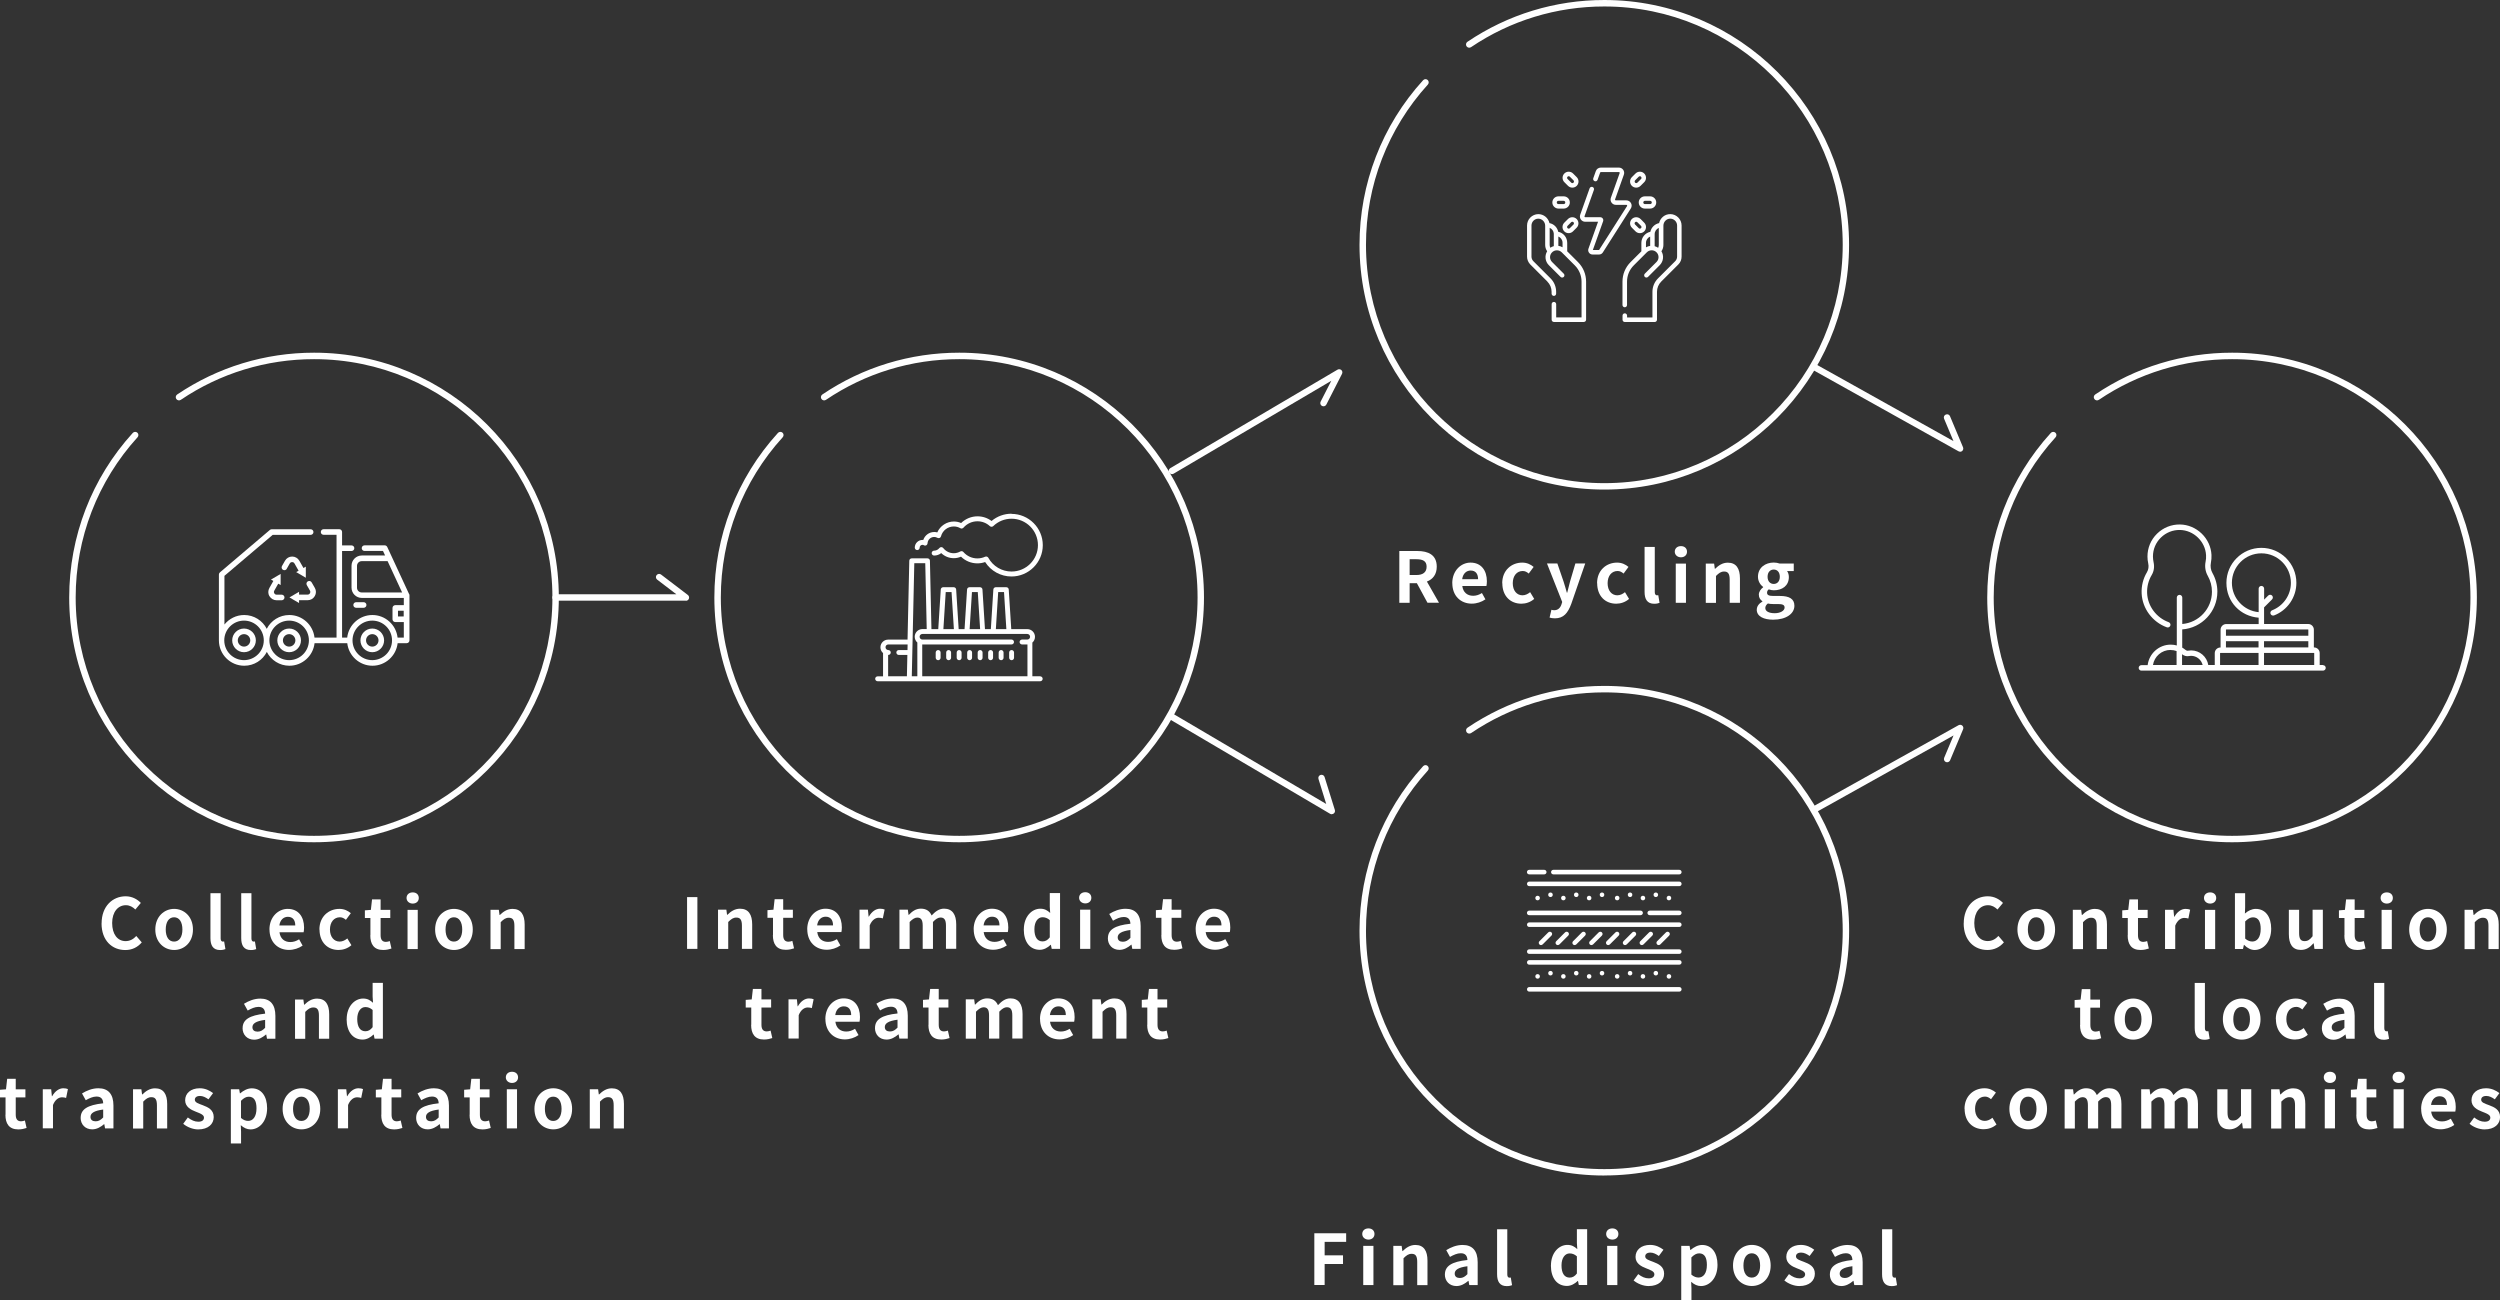 <?xml version="1.0" encoding="UTF-8"?><svg xmlns="http://www.w3.org/2000/svg" viewBox="0 0 428.85 223.02"><rect x="0" y="0" width="428.85" height="223.02" fill="#333333" stroke="none"/><defs><style>.h{fill:#fff;}</style></defs><g id="a"/><g id="b"><g id="c"><g id="d"><g><path class="h" d="M117.86,153.89h1.77v8.88h-1.77v-8.88Z"/><path class="h" d="M123.16,156.04h1.44l.12,.89h.05c.59-.58,1.27-1.05,2.18-1.05,1.45,0,2.08,1.01,2.08,2.7v4.19h-1.76v-3.97c0-1.03-.29-1.4-.95-1.4-.55,0-.9,.26-1.4,.76v4.62h-1.75v-6.72Z"/><path class="h" d="M132.6,160.41v-2.97h-.95v-1.31l1.03-.08,.2-1.8h1.47v1.8h1.66v1.39h-1.66v2.97c0,.77,.31,1.13,.91,1.13,.22,0,.48-.07,.66-.14l.29,1.28c-.36,.12-.83,.25-1.42,.25-1.6,0-2.21-1.01-2.21-2.52Z"/><path class="h" d="M138.47,159.42c0-2.18,1.52-3.54,3.13-3.54,1.85,0,2.81,1.35,2.81,3.21,0,.32-.04,.65-.08,.8h-4.14c.14,1.1,.86,1.68,1.86,1.68,.55,0,1.03-.17,1.51-.47l.6,1.08c-.66,.46-1.51,.74-2.35,.74-1.87,0-3.33-1.31-3.33-3.51Zm4.43-.68c0-.91-.41-1.49-1.27-1.49-.71,0-1.33,.5-1.46,1.49h2.73Z"/><path class="h" d="M147.44,156.04h1.44l.12,1.19h.05c.49-.88,1.21-1.35,1.91-1.35,.37,0,.59,.06,.79,.14l-.31,1.52c-.23-.07-.42-.11-.7-.11-.53,0-1.16,.35-1.55,1.32v4.01h-1.75v-6.72Z"/><path class="h" d="M154.29,156.04h1.44l.12,.9h.05c.56-.59,1.19-1.07,2.06-1.07,.96,0,1.52,.43,1.85,1.17,.61-.65,1.26-1.17,2.13-1.17,1.43,0,2.09,1.01,2.09,2.7v4.19h-1.76v-3.97c0-1.03-.3-1.4-.94-1.4-.38,0-.82,.25-1.29,.76v4.62h-1.76v-3.97c0-1.03-.3-1.4-.94-1.4-.38,0-.82,.25-1.3,.76v4.62h-1.75v-6.72Z"/><path class="h" d="M167.02,159.42c0-2.18,1.52-3.54,3.13-3.54,1.85,0,2.81,1.35,2.81,3.21,0,.32-.04,.65-.08,.8h-4.14c.14,1.1,.86,1.68,1.86,1.68,.55,0,1.03-.17,1.51-.47l.6,1.08c-.66,.46-1.51,.74-2.35,.74-1.87,0-3.33-1.31-3.33-3.51Zm4.43-.68c0-.91-.41-1.49-1.27-1.49-.71,0-1.33,.5-1.46,1.49h2.73Z"/><path class="h" d="M175.63,159.42c0-2.2,1.37-3.54,2.82-3.54,.76,0,1.22,.29,1.7,.73l-.07-1.05v-2.36h1.76v9.57h-1.43l-.14-.7h-.04c-.49,.48-1.16,.86-1.86,.86-1.67,0-2.75-1.32-2.75-3.51Zm4.45,1.37v-2.95c-.41-.37-.83-.5-1.25-.5-.75,0-1.39,.72-1.39,2.06s.5,2.09,1.39,2.09c.47,0,.86-.19,1.25-.7Z"/><path class="h" d="M185.11,154.01c0-.58,.44-.96,1.06-.96s1.04,.38,1.04,.96-.44,.96-1.04,.96-1.06-.41-1.06-.96Zm.17,2.04h1.75v6.72h-1.75v-6.72Z"/><path class="h" d="M190.05,160.94c0-1.44,1.16-2.2,3.86-2.48-.02-.66-.31-1.16-1.14-1.16-.62,0-1.22,.28-1.85,.64l-.64-1.16c.79-.49,1.75-.89,2.81-.89,1.7,0,2.58,1.02,2.58,2.96v3.92h-1.44l-.13-.72h-.04c-.59,.5-1.26,.89-2.03,.89-1.2,0-1.99-.85-1.99-1.99Zm3.86-.05v-1.36c-1.63,.22-2.18,.66-2.18,1.26,0,.53,.37,.76,.89,.76s.88-.24,1.29-.66Z"/><path class="h" d="M199.23,160.41v-2.97h-.95v-1.31l1.03-.08,.2-1.8h1.47v1.8h1.66v1.39h-1.66v2.97c0,.77,.31,1.13,.91,1.13,.22,0,.48-.07,.66-.14l.29,1.28c-.36,.12-.83,.25-1.42,.25-1.6,0-2.21-1.01-2.21-2.52Z"/><path class="h" d="M205.1,159.42c0-2.18,1.52-3.54,3.13-3.54,1.85,0,2.81,1.35,2.81,3.21,0,.32-.04,.65-.08,.8h-4.14c.14,1.1,.86,1.68,1.86,1.68,.55,0,1.03-.17,1.51-.47l.6,1.08c-.66,.46-1.51,.74-2.35,.74-1.87,0-3.33-1.31-3.33-3.51Zm4.43-.68c0-.91-.41-1.49-1.27-1.49-.71,0-1.33,.5-1.46,1.49h2.73Z"/><path class="h" d="M128.87,175.8v-2.97h-.95v-1.31l1.03-.08,.2-1.8h1.47v1.8h1.66v1.39h-1.66v2.97c0,.77,.31,1.13,.91,1.13,.22,0,.48-.07,.66-.14l.29,1.28c-.36,.12-.83,.25-1.42,.25-1.6,0-2.21-1.01-2.21-2.52Z"/><path class="h" d="M135.26,171.43h1.44l.12,1.19h.05c.49-.88,1.21-1.35,1.91-1.35,.37,0,.59,.06,.79,.14l-.31,1.52c-.23-.07-.42-.11-.7-.11-.53,0-1.16,.35-1.55,1.32v4.01h-1.75v-6.72Z"/><path class="h" d="M141.58,174.8c0-2.18,1.52-3.54,3.13-3.54,1.85,0,2.81,1.35,2.81,3.21,0,.32-.04,.65-.08,.8h-4.14c.14,1.1,.86,1.68,1.86,1.68,.55,0,1.03-.17,1.51-.47l.6,1.08c-.66,.46-1.51,.74-2.35,.74-1.87,0-3.33-1.31-3.33-3.51Zm4.43-.68c0-.91-.41-1.49-1.27-1.49-.71,0-1.33,.5-1.46,1.49h2.73Z"/><path class="h" d="M150.1,176.33c0-1.44,1.16-2.2,3.86-2.48-.02-.66-.31-1.16-1.14-1.16-.62,0-1.22,.28-1.85,.64l-.64-1.16c.79-.49,1.75-.89,2.81-.89,1.7,0,2.58,1.02,2.58,2.96v3.92h-1.44l-.13-.72h-.04c-.59,.5-1.26,.89-2.03,.89-1.2,0-1.99-.85-1.99-1.99Zm3.86-.05v-1.36c-1.63,.22-2.18,.66-2.18,1.26,0,.53,.37,.76,.89,.76s.88-.24,1.29-.66Z"/><path class="h" d="M159.28,175.8v-2.97h-.95v-1.31l1.03-.08,.2-1.8h1.47v1.8h1.66v1.39h-1.66v2.97c0,.77,.31,1.13,.91,1.13,.22,0,.48-.07,.66-.14l.29,1.28c-.36,.12-.83,.25-1.42,.25-1.6,0-2.21-1.01-2.21-2.52Z"/><path class="h" d="M165.67,171.43h1.44l.12,.9h.05c.56-.59,1.19-1.07,2.06-1.07,.96,0,1.52,.43,1.85,1.17,.61-.65,1.26-1.17,2.13-1.17,1.43,0,2.09,1.01,2.09,2.7v4.19h-1.76v-3.97c0-1.03-.3-1.4-.94-1.4-.38,0-.82,.25-1.29,.76v4.62h-1.76v-3.97c0-1.03-.3-1.4-.94-1.4-.38,0-.82,.25-1.3,.76v4.62h-1.75v-6.72Z"/><path class="h" d="M178.4,174.8c0-2.18,1.52-3.54,3.13-3.54,1.85,0,2.81,1.35,2.81,3.21,0,.32-.04,.65-.08,.8h-4.14c.14,1.1,.86,1.68,1.86,1.68,.55,0,1.03-.17,1.51-.47l.6,1.08c-.66,.46-1.51,.74-2.35,.74-1.87,0-3.33-1.31-3.33-3.51Zm4.43-.68c0-.91-.41-1.49-1.27-1.49-.71,0-1.33,.5-1.46,1.49h2.73Z"/><path class="h" d="M187.37,171.43h1.44l.12,.89h.05c.59-.58,1.27-1.05,2.18-1.05,1.45,0,2.08,1.01,2.08,2.7v4.19h-1.76v-3.97c0-1.03-.29-1.4-.95-1.4-.55,0-.9,.26-1.4,.76v4.62h-1.75v-6.72Z"/><path class="h" d="M196.81,175.8v-2.97h-.95v-1.31l1.03-.08,.2-1.8h1.47v1.8h1.66v1.39h-1.66v2.97c0,.77,.31,1.13,.91,1.13,.22,0,.48-.07,.66-.14l.29,1.28c-.36,.12-.83,.25-1.42,.25-1.6,0-2.21-1.01-2.21-2.52Z"/></g><g><path class="h" d="M17.43,158.39c0-2.93,1.88-4.64,4.13-4.64,1.13,0,2.03,.54,2.6,1.14l-.94,1.13c-.44-.43-.96-.74-1.63-.74-1.34,0-2.35,1.15-2.35,3.06s.91,3.1,2.31,3.1c.76,0,1.36-.36,1.83-.88l.94,1.1c-.73,.85-1.68,1.31-2.83,1.31-2.24,0-4.07-1.61-4.07-4.57Z"/><path class="h" d="M26.64,159.45c0-2.24,1.55-3.54,3.23-3.54s3.23,1.29,3.23,3.54-1.55,3.51-3.23,3.51-3.23-1.29-3.23-3.51Zm4.65,0c0-1.27-.52-2.1-1.43-2.1s-1.43,.83-1.43,2.1,.52,2.07,1.43,2.07,1.43-.82,1.43-2.07Z"/><path class="h" d="M36.1,160.91v-7.69h1.75v7.77c0,.39,.19,.53,.36,.53,.07,0,.12,0,.24-.02l.22,1.31c-.2,.08-.5,.16-.91,.16-1.22,0-1.66-.8-1.66-2.05Z"/><path class="h" d="M41.38,160.91v-7.69h1.75v7.77c0,.39,.19,.53,.36,.53,.07,0,.12,0,.24-.02l.22,1.31c-.2,.08-.5,.16-.91,.16-1.22,0-1.66-.8-1.66-2.05Z"/><path class="h" d="M46.22,159.45c0-2.18,1.52-3.54,3.13-3.54,1.85,0,2.81,1.36,2.81,3.21,0,.32-.04,.65-.08,.8h-4.14c.14,1.1,.86,1.68,1.86,1.68,.55,0,1.03-.17,1.51-.47l.6,1.08c-.66,.46-1.51,.74-2.35,.74-1.87,0-3.33-1.31-3.33-3.51Zm4.43-.69c0-.91-.41-1.49-1.27-1.49-.71,0-1.33,.5-1.46,1.49h2.73Z"/><path class="h" d="M54.79,159.45c0-2.24,1.61-3.54,3.43-3.54,.83,0,1.46,.32,1.96,.74l-.84,1.14c-.34-.29-.65-.44-1.03-.44-1.02,0-1.71,.83-1.71,2.1s.7,2.07,1.67,2.07c.48,0,.94-.23,1.31-.54l.7,1.16c-.64,.56-1.45,.82-2.2,.82-1.86,0-3.27-1.29-3.27-3.51Z"/><path class="h" d="M63.54,160.44v-2.97h-.95v-1.31l1.03-.08,.2-1.8h1.47v1.8h1.66v1.39h-1.66v2.97c0,.77,.31,1.13,.91,1.13,.22,0,.48-.07,.66-.14l.29,1.28c-.36,.12-.83,.25-1.42,.25-1.6,0-2.21-1.01-2.21-2.52Z"/><path class="h" d="M69.74,154.04c0-.58,.44-.96,1.06-.96s1.04,.38,1.04,.96-.44,.96-1.04,.96-1.06-.41-1.06-.96Zm.17,2.04h1.75v6.72h-1.75v-6.72Z"/><path class="h" d="M74.64,159.45c0-2.24,1.55-3.54,3.23-3.54s3.23,1.29,3.23,3.54-1.55,3.51-3.23,3.51-3.23-1.29-3.23-3.51Zm4.65,0c0-1.27-.52-2.1-1.43-2.1s-1.43,.83-1.43,2.1,.52,2.07,1.43,2.07,1.43-.82,1.43-2.07Z"/><path class="h" d="M84.13,156.07h1.44l.12,.89h.05c.59-.57,1.27-1.05,2.18-1.05,1.45,0,2.08,1.01,2.08,2.7v4.19h-1.76v-3.97c0-1.03-.29-1.4-.95-1.4-.55,0-.9,.26-1.4,.76v4.62h-1.75v-6.72Z"/><path class="h" d="M41.62,176.36c0-1.44,1.16-2.19,3.86-2.48-.02-.66-.31-1.16-1.14-1.16-.62,0-1.22,.28-1.85,.63l-.64-1.16c.79-.49,1.75-.89,2.81-.89,1.7,0,2.58,1.02,2.58,2.96v3.92h-1.44l-.13-.72h-.04c-.59,.5-1.26,.89-2.03,.89-1.2,0-1.99-.85-1.99-1.99Zm3.86-.05v-1.36c-1.63,.21-2.18,.66-2.18,1.26,0,.53,.37,.76,.89,.76s.88-.24,1.29-.66Z"/><path class="h" d="M50.6,171.46h1.44l.12,.89h.05c.59-.57,1.27-1.05,2.18-1.05,1.45,0,2.08,1.01,2.08,2.7v4.19h-1.76v-3.97c0-1.03-.29-1.4-.95-1.4-.55,0-.9,.26-1.4,.76v4.62h-1.75v-6.72Z"/><path class="h" d="M59.47,174.83c0-2.2,1.37-3.54,2.82-3.54,.76,0,1.22,.29,1.7,.73l-.07-1.06v-2.36h1.76v9.57h-1.43l-.14-.7h-.04c-.49,.48-1.16,.86-1.86,.86-1.67,0-2.75-1.32-2.75-3.51Zm4.45,1.37v-2.95c-.41-.37-.83-.5-1.25-.5-.75,0-1.39,.72-1.39,2.06s.5,2.09,1.39,2.09c.47,0,.86-.19,1.25-.7Z"/><path class="h" d="M.95,191.22v-2.97H0v-1.31l1.03-.08,.2-1.8h1.47v1.8h1.66v1.39h-1.66v2.97c0,.77,.31,1.13,.91,1.13,.22,0,.48-.07,.66-.14l.29,1.28c-.36,.12-.83,.25-1.42,.25-1.6,0-2.21-1.01-2.21-2.52Z"/><path class="h" d="M7.34,186.85h1.44l.12,1.19h.05c.49-.88,1.21-1.36,1.91-1.36,.37,0,.59,.06,.79,.14l-.31,1.52c-.23-.07-.42-.11-.7-.11-.53,0-1.16,.35-1.55,1.32v4.01h-1.75v-6.72Z"/><path class="h" d="M13.84,191.74c0-1.44,1.16-2.19,3.86-2.48-.02-.66-.31-1.16-1.14-1.16-.62,0-1.22,.28-1.85,.63l-.64-1.16c.79-.49,1.75-.89,2.81-.89,1.7,0,2.58,1.02,2.58,2.96v3.92h-1.44l-.13-.72h-.04c-.59,.5-1.26,.89-2.03,.89-1.2,0-1.99-.85-1.99-1.99Zm3.86-.05v-1.36c-1.63,.21-2.18,.66-2.18,1.26,0,.53,.37,.76,.89,.76s.88-.24,1.29-.66Z"/><path class="h" d="M22.81,186.85h1.44l.12,.89h.05c.59-.57,1.27-1.05,2.18-1.05,1.45,0,2.08,1.01,2.08,2.7v4.19h-1.76v-3.97c0-1.03-.29-1.4-.95-1.4-.55,0-.9,.26-1.4,.76v4.62h-1.75v-6.72Z"/><path class="h" d="M31.42,192.79l.8-1.1c.6,.47,1.18,.73,1.8,.73,.67,0,.97-.29,.97-.71,0-.5-.7-.73-1.4-1.01-.85-.32-1.83-.84-1.83-1.96,0-1.21,.98-2.06,2.5-2.06,.98,0,1.73,.41,2.29,.83l-.79,1.07c-.48-.34-.95-.58-1.45-.58-.6,0-.89,.27-.89,.65,0,.49,.66,.67,1.37,.94,.89,.34,1.87,.78,1.87,2.03,0,1.18-.92,2.12-2.67,2.12-.9,0-1.89-.4-2.55-.95Z"/><path class="h" d="M39.59,186.85h1.44l.12,.7h.05c.56-.48,1.26-.86,1.98-.86,1.66,0,2.64,1.36,2.64,3.42,0,2.3-1.38,3.63-2.85,3.63-.59,0-1.15-.26-1.67-.73l.05,1.1v2.04h-1.75v-9.29Zm4.41,3.27c0-1.28-.41-1.99-1.33-1.99-.46,0-.86,.23-1.33,.7v2.95c.43,.37,.86,.5,1.22,.5,.82,0,1.44-.7,1.44-2.16Z"/><path class="h" d="M48.48,190.22c0-2.24,1.55-3.54,3.23-3.54s3.23,1.29,3.23,3.54-1.55,3.51-3.23,3.51-3.23-1.29-3.23-3.51Zm4.65,0c0-1.27-.52-2.1-1.43-2.1s-1.43,.83-1.43,2.1,.52,2.07,1.43,2.07,1.43-.82,1.43-2.07Z"/><path class="h" d="M57.96,186.85h1.44l.12,1.19h.05c.49-.88,1.21-1.36,1.91-1.36,.37,0,.59,.06,.79,.14l-.31,1.52c-.23-.07-.42-.11-.7-.11-.53,0-1.16,.35-1.55,1.32v4.01h-1.75v-6.72Z"/><path class="h" d="M65.42,191.22v-2.97h-.95v-1.31l1.03-.08,.2-1.8h1.47v1.8h1.66v1.39h-1.66v2.97c0,.77,.31,1.13,.91,1.13,.22,0,.48-.07,.66-.14l.29,1.28c-.36,.12-.83,.25-1.42,.25-1.6,0-2.21-1.01-2.21-2.52Z"/><path class="h" d="M71.39,191.74c0-1.44,1.16-2.19,3.86-2.48-.02-.66-.31-1.16-1.14-1.16-.62,0-1.22,.28-1.85,.63l-.64-1.16c.79-.49,1.75-.89,2.81-.89,1.7,0,2.58,1.02,2.58,2.96v3.92h-1.44l-.13-.72h-.04c-.59,.5-1.26,.89-2.03,.89-1.2,0-1.99-.85-1.99-1.99Zm3.86-.05v-1.36c-1.63,.21-2.18,.66-2.18,1.26,0,.53,.37,.76,.89,.76s.88-.24,1.29-.66Z"/><path class="h" d="M80.57,191.22v-2.97h-.95v-1.31l1.03-.08,.2-1.8h1.47v1.8h1.66v1.39h-1.66v2.97c0,.77,.31,1.13,.91,1.13,.22,0,.48-.07,.66-.14l.29,1.28c-.36,.12-.83,.25-1.42,.25-1.6,0-2.21-1.01-2.21-2.52Z"/><path class="h" d="M86.77,184.81c0-.58,.44-.96,1.06-.96s1.04,.38,1.04,.96-.44,.96-1.04,.96-1.06-.41-1.06-.96Zm.17,2.04h1.75v6.72h-1.75v-6.72Z"/><path class="h" d="M91.68,190.22c0-2.24,1.55-3.54,3.23-3.54s3.23,1.29,3.23,3.54-1.55,3.51-3.23,3.51-3.23-1.29-3.23-3.51Zm4.65,0c0-1.27-.52-2.1-1.43-2.1s-1.43,.83-1.43,2.1,.52,2.07,1.43,2.07,1.43-.82,1.43-2.07Z"/><path class="h" d="M101.16,186.85h1.44l.12,.89h.05c.59-.57,1.27-1.05,2.18-1.05,1.45,0,2.08,1.01,2.08,2.7v4.19h-1.76v-3.97c0-1.03-.29-1.4-.95-1.4-.55,0-.9,.26-1.4,.76v4.62h-1.75v-6.72Z"/></g><g><path class="h" d="M336.86,158.39c0-2.93,1.88-4.64,4.13-4.64,1.13,0,2.03,.54,2.6,1.14l-.94,1.13c-.44-.43-.96-.74-1.63-.74-1.34,0-2.35,1.15-2.35,3.06s.91,3.09,2.31,3.09c.76,0,1.36-.36,1.83-.88l.94,1.1c-.73,.85-1.68,1.31-2.83,1.31-2.24,0-4.07-1.61-4.07-4.57Z"/><path class="h" d="M346.07,159.45c0-2.24,1.55-3.54,3.23-3.54s3.23,1.29,3.23,3.54-1.55,3.51-3.23,3.51-3.23-1.29-3.23-3.51Zm4.65,0c0-1.27-.52-2.1-1.43-2.1s-1.43,.83-1.43,2.1,.52,2.07,1.43,2.07,1.43-.81,1.43-2.07Z"/><path class="h" d="M355.56,156.07h1.44l.12,.89h.05c.59-.58,1.27-1.05,2.18-1.05,1.45,0,2.08,1.01,2.08,2.7v4.19h-1.76v-3.97c0-1.03-.29-1.4-.95-1.4-.55,0-.9,.26-1.4,.76v4.62h-1.75v-6.72Z"/><path class="h" d="M365,160.44v-2.97h-.95v-1.31l1.03-.08,.2-1.8h1.47v1.8h1.66v1.39h-1.66v2.97c0,.77,.31,1.13,.91,1.13,.22,0,.48-.07,.66-.14l.29,1.28c-.36,.12-.83,.25-1.42,.25-1.6,0-2.21-1.01-2.21-2.52Z"/><path class="h" d="M371.39,156.07h1.44l.12,1.19h.05c.49-.88,1.21-1.35,1.91-1.35,.37,0,.59,.06,.79,.14l-.31,1.52c-.23-.07-.42-.11-.7-.11-.53,0-1.16,.35-1.55,1.32v4.01h-1.75v-6.72Z"/><path class="h" d="M378.07,154.04c0-.58,.44-.96,1.06-.96s1.04,.38,1.04,.96-.44,.96-1.04,.96-1.06-.41-1.06-.96Zm.17,2.04h1.75v6.72h-1.75v-6.72Z"/><path class="h" d="M384.96,162.08h-.04l-.16,.71h-1.38v-9.57h1.75v2.41l-.04,1.08c.53-.48,1.2-.8,1.86-.8,1.66,0,2.65,1.35,2.65,3.4,0,2.32-1.38,3.65-2.85,3.65-.6,0-1.25-.31-1.8-.88Zm2.84-2.73c0-1.28-.41-1.99-1.33-1.99-.46,0-.86,.23-1.33,.7v2.95c.42,.37,.86,.5,1.22,.5,.82,0,1.44-.7,1.44-2.16Z"/><path class="h" d="M392.63,160.27v-4.2h1.76v3.97c0,1.04,.29,1.4,.94,1.4,.55,0,.91-.24,1.37-.84v-4.54h1.76v6.72h-1.44l-.13-.96h-.05c-.58,.68-1.22,1.13-2.15,1.13-1.44,0-2.06-1.01-2.06-2.69Z"/><path class="h" d="M402.17,160.44v-2.97h-.95v-1.31l1.03-.08,.2-1.8h1.47v1.8h1.66v1.39h-1.66v2.97c0,.77,.31,1.13,.91,1.13,.22,0,.48-.07,.66-.14l.29,1.28c-.36,.12-.83,.25-1.42,.25-1.6,0-2.21-1.01-2.21-2.52Z"/><path class="h" d="M408.37,154.04c0-.58,.44-.96,1.06-.96s1.04,.38,1.04,.96-.44,.96-1.04,.96-1.06-.41-1.06-.96Zm.17,2.04h1.75v6.72h-1.75v-6.72Z"/><path class="h" d="M413.27,159.45c0-2.24,1.55-3.54,3.23-3.54s3.23,1.29,3.23,3.54-1.55,3.51-3.23,3.51-3.23-1.29-3.23-3.51Zm4.65,0c0-1.27-.52-2.1-1.43-2.1s-1.43,.83-1.43,2.1,.52,2.07,1.43,2.07,1.43-.81,1.43-2.07Z"/><path class="h" d="M422.76,156.07h1.44l.12,.89h.05c.59-.58,1.27-1.05,2.18-1.05,1.45,0,2.08,1.01,2.08,2.7v4.19h-1.76v-3.97c0-1.03-.29-1.4-.95-1.4-.55,0-.9,.26-1.4,.76v4.62h-1.75v-6.72Z"/><path class="h" d="M356.83,175.83v-2.97h-.95v-1.31l1.03-.08,.2-1.8h1.47v1.8h1.66v1.39h-1.66v2.97c0,.77,.31,1.13,.91,1.13,.22,0,.48-.07,.66-.14l.29,1.28c-.36,.12-.83,.25-1.42,.25-1.6,0-2.21-1.01-2.21-2.52Z"/><path class="h" d="M362.7,174.83c0-2.24,1.55-3.54,3.23-3.54s3.23,1.29,3.23,3.54-1.55,3.51-3.23,3.51-3.23-1.29-3.23-3.51Zm4.65,0c0-1.27-.52-2.1-1.43-2.1s-1.43,.83-1.43,2.1,.52,2.07,1.43,2.07,1.43-.81,1.43-2.07Z"/><path class="h" d="M376.48,176.3v-7.69h1.75v7.77c0,.4,.19,.53,.36,.53,.07,0,.12,0,.24-.02l.22,1.31c-.2,.08-.5,.16-.91,.16-1.22,0-1.66-.8-1.66-2.05Z"/><path class="h" d="M381.31,174.83c0-2.24,1.55-3.54,3.23-3.54s3.23,1.29,3.23,3.54-1.55,3.51-3.23,3.51-3.23-1.29-3.23-3.51Zm4.65,0c0-1.27-.52-2.1-1.43-2.1s-1.43,.83-1.43,2.1,.52,2.07,1.43,2.07,1.43-.81,1.43-2.07Z"/><path class="h" d="M390.39,174.83c0-2.24,1.61-3.54,3.43-3.54,.83,0,1.46,.32,1.96,.74l-.84,1.14c-.34-.29-.65-.45-1.03-.45-1.02,0-1.71,.83-1.71,2.1s.7,2.07,1.67,2.07c.48,0,.94-.23,1.31-.54l.7,1.16c-.64,.56-1.45,.81-2.2,.81-1.86,0-3.27-1.29-3.27-3.51Z"/><path class="h" d="M398.3,176.36c0-1.44,1.16-2.2,3.86-2.48-.02-.66-.31-1.16-1.14-1.16-.62,0-1.22,.28-1.85,.64l-.64-1.16c.79-.49,1.75-.89,2.81-.89,1.7,0,2.58,1.02,2.58,2.96v3.92h-1.44l-.13-.72h-.04c-.59,.5-1.26,.89-2.03,.89-1.2,0-1.99-.85-1.99-1.99Zm3.86-.05v-1.36c-1.63,.22-2.18,.66-2.18,1.26,0,.53,.37,.76,.89,.76s.88-.24,1.29-.66Z"/><path class="h" d="M407.25,176.3v-7.69h1.75v7.77c0,.4,.19,.53,.36,.53,.07,0,.12,0,.24-.02l.22,1.31c-.2,.08-.5,.16-.91,.16-1.22,0-1.66-.8-1.66-2.05Z"/><path class="h" d="M336.99,190.22c0-2.24,1.61-3.54,3.43-3.54,.83,0,1.46,.32,1.96,.74l-.84,1.14c-.34-.29-.65-.45-1.03-.45-1.02,0-1.71,.83-1.71,2.1s.7,2.07,1.67,2.07c.48,0,.94-.23,1.31-.54l.7,1.16c-.64,.56-1.45,.81-2.2,.81-1.86,0-3.27-1.29-3.27-3.51Z"/><path class="h" d="M344.69,190.22c0-2.24,1.55-3.54,3.23-3.54s3.23,1.29,3.23,3.54-1.55,3.51-3.23,3.51-3.23-1.29-3.23-3.51Zm4.65,0c0-1.27-.52-2.1-1.43-2.1s-1.43,.83-1.43,2.1,.52,2.07,1.43,2.07,1.43-.81,1.43-2.07Z"/><path class="h" d="M354.17,186.85h1.44l.12,.9h.05c.56-.59,1.19-1.07,2.06-1.07,.96,0,1.52,.43,1.85,1.17,.61-.65,1.26-1.17,2.13-1.17,1.43,0,2.09,1.01,2.09,2.7v4.19h-1.76v-3.97c0-1.03-.3-1.4-.94-1.4-.38,0-.82,.25-1.29,.76v4.62h-1.76v-3.97c0-1.03-.3-1.4-.94-1.4-.38,0-.82,.25-1.3,.76v4.62h-1.75v-6.72Z"/><path class="h" d="M367.3,186.85h1.44l.12,.9h.05c.56-.59,1.19-1.07,2.06-1.07,.96,0,1.52,.43,1.85,1.17,.61-.65,1.26-1.17,2.13-1.17,1.43,0,2.09,1.01,2.09,2.7v4.19h-1.76v-3.97c0-1.03-.3-1.4-.94-1.4-.38,0-.82,.25-1.29,.76v4.62h-1.76v-3.97c0-1.03-.3-1.4-.94-1.4-.38,0-.82,.25-1.3,.76v4.62h-1.75v-6.72Z"/><path class="h" d="M380.35,191.05v-4.2h1.76v3.97c0,1.04,.29,1.4,.94,1.4,.55,0,.91-.24,1.37-.84v-4.54h1.76v6.72h-1.44l-.13-.96h-.05c-.58,.68-1.22,1.13-2.15,1.13-1.44,0-2.06-1.01-2.06-2.69Z"/><path class="h" d="M389.58,186.85h1.44l.12,.89h.05c.59-.58,1.27-1.05,2.18-1.05,1.45,0,2.08,1.01,2.08,2.7v4.19h-1.76v-3.97c0-1.03-.29-1.4-.95-1.4-.55,0-.9,.26-1.4,.76v4.62h-1.75v-6.72Z"/><path class="h" d="M398.62,184.81c0-.58,.44-.96,1.06-.96s1.04,.38,1.04,.96-.44,.96-1.04,.96-1.06-.41-1.06-.96Zm.17,2.04h1.75v6.72h-1.75v-6.72Z"/><path class="h" d="M404.22,191.22v-2.97h-.95v-1.31l1.03-.08,.2-1.8h1.47v1.8h1.66v1.39h-1.66v2.97c0,.77,.31,1.13,.91,1.13,.22,0,.48-.07,.66-.14l.29,1.28c-.36,.12-.83,.25-1.42,.25-1.6,0-2.21-1.01-2.21-2.52Z"/><path class="h" d="M410.42,184.81c0-.58,.44-.96,1.06-.96s1.04,.38,1.04,.96-.44,.96-1.04,.96-1.06-.41-1.06-.96Zm.17,2.04h1.75v6.72h-1.75v-6.72Z"/><path class="h" d="M415.32,190.22c0-2.18,1.52-3.54,3.13-3.54,1.85,0,2.81,1.35,2.81,3.21,0,.32-.04,.65-.08,.8h-4.14c.14,1.1,.86,1.68,1.86,1.68,.55,0,1.03-.17,1.51-.47l.6,1.08c-.66,.46-1.51,.74-2.35,.74-1.87,0-3.33-1.31-3.33-3.51Zm4.43-.68c0-.91-.41-1.49-1.27-1.49-.71,0-1.33,.5-1.46,1.49h2.73Z"/><path class="h" d="M423.62,192.79l.8-1.1c.6,.47,1.18,.73,1.8,.73,.67,0,.97-.29,.97-.71,0-.5-.7-.73-1.4-1.01-.85-.32-1.83-.84-1.83-1.96,0-1.21,.98-2.06,2.5-2.06,.98,0,1.73,.41,2.29,.83l-.79,1.07c-.48-.34-.95-.58-1.45-.58-.6,0-.89,.26-.89,.65,0,.49,.66,.67,1.37,.94,.89,.33,1.87,.78,1.87,2.03,0,1.18-.92,2.12-2.67,2.12-.9,0-1.89-.39-2.55-.95Z"/></g><g><path class="h" d="M225.45,211.56h5.47v1.47h-3.69v2.31h3.15v1.49h-3.15v3.6h-1.77v-8.88Z"/><path class="h" d="M233.68,211.68c0-.58,.44-.96,1.06-.96s1.04,.38,1.04,.96-.44,.96-1.04,.96-1.06-.41-1.06-.96Zm.17,2.04h1.75v6.72h-1.75v-6.72Z"/><path class="h" d="M239,213.72h1.44l.12,.89h.05c.59-.57,1.27-1.05,2.18-1.05,1.45,0,2.08,1.01,2.08,2.7v4.19h-1.76v-3.97c0-1.03-.29-1.4-.95-1.4-.55,0-.9,.26-1.4,.76v4.62h-1.75v-6.72Z"/><path class="h" d="M247.86,218.62c0-1.44,1.16-2.19,3.86-2.48-.02-.66-.31-1.16-1.14-1.16-.62,0-1.22,.28-1.85,.63l-.64-1.16c.79-.49,1.75-.89,2.81-.89,1.7,0,2.58,1.02,2.58,2.96v3.92h-1.44l-.13-.72h-.04c-.59,.5-1.26,.89-2.03,.89-1.2,0-1.99-.85-1.99-1.99Zm3.86-.05v-1.36c-1.63,.21-2.18,.66-2.18,1.26,0,.53,.37,.76,.89,.76s.88-.24,1.29-.66Z"/><path class="h" d="M256.81,218.56v-7.69h1.75v7.77c0,.39,.19,.53,.36,.53,.07,0,.12,0,.24-.02l.22,1.31c-.2,.08-.5,.16-.91,.16-1.22,0-1.66-.8-1.66-2.05Z"/><path class="h" d="M266.05,217.09c0-2.2,1.37-3.54,2.82-3.54,.76,0,1.22,.29,1.7,.73l-.07-1.06v-2.36h1.76v9.57h-1.43l-.14-.7h-.04c-.49,.48-1.16,.86-1.86,.86-1.67,0-2.75-1.32-2.75-3.51Zm4.45,1.37v-2.95c-.41-.37-.83-.5-1.25-.5-.75,0-1.39,.72-1.39,2.06s.5,2.09,1.39,2.09c.47,0,.86-.19,1.25-.7Z"/><path class="h" d="M275.52,211.68c0-.58,.44-.96,1.06-.96s1.04,.38,1.04,.96-.44,.96-1.04,.96-1.06-.41-1.06-.96Zm.17,2.04h1.75v6.72h-1.75v-6.72Z"/><path class="h" d="M280.22,219.66l.8-1.1c.6,.47,1.18,.73,1.8,.73,.67,0,.97-.29,.97-.71,0-.5-.7-.73-1.4-1.01-.85-.32-1.83-.84-1.83-1.96,0-1.21,.98-2.06,2.5-2.06,.98,0,1.73,.41,2.29,.83l-.79,1.07c-.48-.34-.95-.58-1.45-.58-.6,0-.89,.27-.89,.65,0,.49,.66,.67,1.37,.94,.89,.34,1.87,.78,1.87,2.03,0,1.18-.92,2.12-2.67,2.12-.9,0-1.89-.4-2.55-.95Z"/><path class="h" d="M288.39,213.72h1.44l.12,.7h.05c.56-.48,1.26-.86,1.98-.86,1.66,0,2.64,1.36,2.64,3.42,0,2.3-1.38,3.63-2.85,3.63-.59,0-1.15-.26-1.67-.73l.05,1.1v2.04h-1.75v-9.29Zm4.41,3.27c0-1.28-.41-1.99-1.33-1.99-.46,0-.86,.23-1.33,.7v2.95c.43,.37,.86,.5,1.22,.5,.82,0,1.44-.7,1.44-2.16Z"/><path class="h" d="M297.28,217.09c0-2.24,1.55-3.54,3.23-3.54s3.23,1.29,3.23,3.54-1.55,3.51-3.23,3.51-3.23-1.29-3.23-3.51Zm4.65,0c0-1.27-.52-2.1-1.43-2.1s-1.43,.83-1.43,2.1,.52,2.07,1.43,2.07,1.43-.82,1.43-2.07Z"/><path class="h" d="M306.08,219.66l.8-1.1c.6,.47,1.18,.73,1.8,.73,.67,0,.97-.29,.97-.71,0-.5-.7-.73-1.4-1.01-.85-.32-1.83-.84-1.83-1.96,0-1.21,.98-2.06,2.5-2.06,.98,0,1.73,.41,2.29,.83l-.79,1.07c-.48-.34-.95-.58-1.45-.58-.6,0-.89,.27-.89,.65,0,.49,.66,.67,1.37,.94,.89,.34,1.87,.78,1.87,2.03,0,1.18-.92,2.12-2.67,2.12-.9,0-1.89-.4-2.55-.95Z"/><path class="h" d="M313.9,218.62c0-1.44,1.16-2.19,3.86-2.48-.02-.66-.31-1.16-1.14-1.16-.62,0-1.22,.28-1.85,.63l-.64-1.16c.79-.49,1.75-.89,2.81-.89,1.7,0,2.58,1.02,2.58,2.96v3.92h-1.44l-.13-.72h-.04c-.59,.5-1.26,.89-2.03,.89-1.2,0-1.99-.85-1.99-1.99Zm3.86-.05v-1.36c-1.63,.21-2.18,.66-2.18,1.26,0,.53,.37,.76,.89,.76s.88-.24,1.29-.66Z"/><path class="h" d="M322.85,218.56v-7.69h1.75v7.77c0,.39,.19,.53,.36,.53,.07,0,.12,0,.24-.02l.22,1.31c-.2,.08-.5,.16-.91,.16-1.22,0-1.66-.8-1.66-2.05Z"/></g><g><path class="h" d="M244.87,103.4l-1.82-3.36h-1.24v3.36h-1.77v-8.88h3.09c1.86,0,3.33,.65,3.33,2.69,0,1.33-.67,2.16-1.69,2.55l2.07,3.63h-1.98Zm-3.06-4.76h1.15c1.14,0,1.76-.48,1.76-1.43s-.62-1.28-1.76-1.28h-1.15v2.71Z"/><path class="h" d="M249.12,100.05c0-2.18,1.52-3.54,3.13-3.54,1.85,0,2.81,1.36,2.81,3.21,0,.32-.04,.65-.08,.8h-4.14c.14,1.1,.86,1.68,1.86,1.68,.55,0,1.03-.17,1.51-.47l.6,1.08c-.66,.46-1.51,.74-2.35,.74-1.87,0-3.33-1.31-3.33-3.51Zm4.43-.69c0-.91-.41-1.49-1.27-1.49-.71,0-1.33,.5-1.46,1.49h2.73Z"/><path class="h" d="M257.69,100.05c0-2.24,1.61-3.54,3.43-3.54,.83,0,1.46,.32,1.96,.74l-.84,1.14c-.34-.29-.65-.44-1.03-.44-1.02,0-1.71,.83-1.71,2.1s.7,2.07,1.67,2.07c.48,0,.94-.23,1.31-.54l.7,1.16c-.64,.56-1.45,.82-2.2,.82-1.86,0-3.27-1.29-3.27-3.51Z"/><path class="h" d="M265.81,105.96l.32-1.36c.12,.04,.31,.08,.47,.08,.68,0,1.07-.43,1.26-1.02l.12-.4-2.61-6.6h1.78l1.07,3.12c.2,.6,.37,1.25,.56,1.89h.06c.16-.62,.32-1.27,.48-1.89l.92-3.12h1.69l-2.39,6.92c-.59,1.58-1.31,2.49-2.81,2.49-.4,0-.66-.05-.92-.13Z"/><path class="h" d="M273.96,100.05c0-2.24,1.61-3.54,3.43-3.54,.83,0,1.46,.32,1.96,.74l-.84,1.14c-.34-.29-.65-.44-1.03-.44-1.02,0-1.71,.83-1.71,2.1s.7,2.07,1.67,2.07c.48,0,.94-.23,1.31-.54l.7,1.16c-.64,.56-1.45,.82-2.2,.82-1.86,0-3.27-1.29-3.27-3.51Z"/><path class="h" d="M282.11,101.51v-7.69h1.75v7.77c0,.39,.19,.53,.36,.53,.07,0,.12,0,.24-.02l.22,1.31c-.2,.08-.5,.16-.91,.16-1.22,0-1.66-.8-1.66-2.05Z"/><path class="h" d="M287.29,94.64c0-.58,.44-.96,1.06-.96s1.04,.38,1.04,.96-.44,.96-1.04,.96-1.06-.41-1.06-.96Zm.17,2.04h1.75v6.72h-1.75v-6.72Z"/><path class="h" d="M292.6,96.68h1.44l.12,.89h.05c.59-.57,1.27-1.05,2.18-1.05,1.45,0,2.08,1.01,2.08,2.7v4.19h-1.76v-3.97c0-1.03-.29-1.4-.95-1.4-.55,0-.9,.26-1.4,.76v4.62h-1.75v-6.72Z"/><path class="h" d="M301.36,104.58c0-.56,.35-1.04,.96-1.39v-.06c-.35-.23-.61-.58-.61-1.13,0-.5,.35-.97,.74-1.26v-.05c-.46-.34-.89-.97-.89-1.75,0-1.58,1.28-2.44,2.71-2.44,.37,0,.73,.07,1.01,.17h2.42v1.29h-1.15c.18,.23,.31,.6,.31,1.02,0,1.51-1.15,2.28-2.59,2.28-.26,0-.58-.06-.86-.16-.19,.16-.29,.31-.29,.58,0,.36,.26,.55,1.06,.55h1.14c1.62,0,2.49,.5,2.49,1.68,0,1.36-1.4,2.39-3.65,2.39-1.58,0-2.81-.54-2.81-1.73Zm4.77-.36c0-.48-.4-.6-1.12-.6h-.82c-.41,0-.7-.04-.93-.1-.3,.24-.44,.5-.44,.78,0,.56,.62,.89,1.61,.89s1.7-.44,1.7-.97Zm-.82-5.28c0-.79-.44-1.24-1.04-1.24s-1.06,.44-1.06,1.24,.47,1.23,1.06,1.23,1.04-.44,1.04-1.23Z"/></g><g id="e"><path class="h" d="M117.65,103.04h-22.35c-.3,0-.55-.25-.55-.55s.25-.55,.55-.55h20.72l-3.29-2.51c-.24-.19-.29-.53-.1-.77,.19-.24,.53-.29,.77-.1l4.59,3.5c.19,.14,.26,.39,.19,.62s-.29,.38-.52,.38Z"/></g><g id="f"><path class="h" d="M228.45,139.68c-.1,0-.19-.03-.28-.08l-27.41-16.15c-.26-.15-.35-.49-.2-.76,.15-.26,.49-.35,.76-.2l26.18,15.42-1.33-4.29c-.09-.29,.07-.6,.36-.69,.29-.09,.6,.07,.69,.36l1.76,5.65c.07,.22,0,.46-.18,.6-.1,.08-.22,.12-.34,.12Z"/></g><g id="g"><path class="h" d="M201.04,81.33c-.19,0-.37-.1-.48-.27-.16-.26-.07-.6,.2-.76l28.68-16.89c.21-.12,.48-.09,.66,.07,.18,.17,.22,.43,.11,.65l-2.69,5.27c-.14,.27-.47,.38-.74,.24-.27-.14-.38-.47-.24-.74l1.83-3.58-27.04,15.93c-.09,.05-.18,.08-.28,.08Z"/></g><g><path class="h" d="M275.2,201.65c-23.15,0-41.99-18.84-41.99-41.99,0-10.47,3.87-20.49,10.91-28.23,.21-.23,.56-.24,.78-.04,.23,.21,.24,.55,.04,.78-6.85,7.54-10.62,17.3-10.62,27.49,0,22.54,18.34,40.89,40.89,40.89s40.89-18.34,40.89-40.89-18.34-40.89-40.89-40.89c-8.19,0-16.1,2.41-22.86,6.98-.25,.17-.6,.1-.77-.15-.17-.25-.1-.6,.15-.77,6.95-4.69,15.06-7.17,23.48-7.17,23.15,0,41.99,18.84,41.99,41.99s-18.84,41.99-41.99,41.99Z"/><g><circle class="h" cx="263.76" cy="154.05" r=".39"/><circle class="h" cx="268.18" cy="154.05" r=".39"/><circle class="h" cx="265.97" cy="153.49" r=".39"/><circle class="h" cx="270.39" cy="153.49" r=".39"/><circle class="h" cx="272.6" cy="154.05" r=".39"/><circle class="h" cx="274.81" cy="153.49" r=".39"/><circle class="h" cx="277.41" cy="154.05" r=".39"/><circle class="h" cx="279.62" cy="153.49" r=".39"/><circle class="h" cx="281.83" cy="154.05" r=".39"/><circle class="h" cx="286.29" cy="154.05" r=".39"/><circle class="h" cx="284.04" cy="153.49" r=".39"/><circle class="h" cx="263.76" cy="167.49" r=".39"/><circle class="h" cx="268.18" cy="167.49" r=".39"/><circle class="h" cx="265.97" cy="166.94" r=".39"/><circle class="h" cx="270.39" cy="166.94" r=".39"/><circle class="h" cx="272.6" cy="167.49" r=".39"/><circle class="h" cx="274.81" cy="166.94" r=".39"/><circle class="h" cx="277.41" cy="167.49" r=".39"/><circle class="h" cx="279.62" cy="166.94" r=".39"/><circle class="h" cx="281.83" cy="167.49" r=".39"/><circle class="h" cx="286.29" cy="167.49" r=".39"/><circle class="h" cx="284.04" cy="166.94" r=".39"/><path class="h" d="M288.07,164.7h-25.74c-.21,0-.39,.17-.39,.39s.17,.39,.39,.39h25.74c.21,0,.39-.17,.39-.39s-.17-.39-.39-.39Z"/><path class="h" d="M288.07,169.32h-25.74c-.21,0-.39,.17-.39,.39s.17,.39,.39,.39h25.74c.21,0,.39-.17,.39-.39s-.17-.39-.39-.39Z"/><path class="h" d="M288.07,151.23h-25.74c-.21,0-.39,.17-.39,.39s.17,.39,.39,.39h25.74c.21,0,.39-.17,.39-.39s-.17-.39-.39-.39Z"/><path class="h" d="M266.46,149.99h21.61c.21,0,.39-.17,.39-.39s-.17-.39-.39-.39h-21.61c-.21,0-.39,.17-.39,.39s.17,.39,.39,.39h0Z"/><path class="h" d="M262.32,149.99h2.58c.21,0,.39-.17,.39-.39s-.17-.39-.39-.39h-2.58c-.21,0-.39,.17-.39,.39s.17,.39,.39,.39Z"/><path class="h" d="M288.07,156.21h-5.08c-.21,0-.39,.17-.39,.39s.17,.39,.39,.39h5.08c.21,0,.39-.17,.39-.39s-.17-.39-.39-.39Z"/><path class="h" d="M262.32,156.99h19.11c.21,0,.39-.17,.39-.39s-.17-.39-.39-.39h-19.11c-.21,0-.39,.17-.39,.39s.17,.39,.39,.39Z"/><path class="h" d="M288.07,158.23h-25.74c-.21,0-.39,.17-.39,.39s.17,.39,.39,.39h25.74c.21,0,.39-.17,.39-.39s-.17-.39-.39-.39Z"/><path class="h" d="M288.07,162.85h-25.74c-.21,0-.39,.17-.39,.39s.17,.39,.39,.39h25.74c.21,0,.39-.17,.39-.39s-.17-.39-.39-.39Z"/><path class="h" d="M264.62,162.01l1.52-1.52c.15-.15,.15-.4,0-.55-.15-.15-.4-.15-.55,0l-1.52,1.52c-.15,.15-.15,.4,0,.55,.08,.08,.18,.11,.27,.11s.2-.04,.27-.11Z"/><path class="h" d="M267.5,162.01l1.52-1.52c.15-.15,.15-.4,0-.55-.15-.15-.4-.15-.55,0l-1.52,1.52c-.15,.15-.15,.4,0,.55,.08,.08,.18,.11,.27,.11s.2-.04,.27-.11Z"/><path class="h" d="M270.39,162.01l1.52-1.52c.15-.15,.15-.4,0-.55-.15-.15-.4-.15-.55,0l-1.52,1.52c-.15,.15-.15,.4,0,.55,.08,.08,.18,.11,.27,.11s.2-.04,.27-.11Z"/><path class="h" d="M273.27,162.01l1.52-1.52c.15-.15,.15-.4,0-.55-.15-.15-.4-.15-.55,0l-1.52,1.52c-.15,.15-.15,.4,0,.55,.08,.08,.18,.11,.27,.11s.2-.04,.27-.11Z"/><path class="h" d="M276.15,162.01l1.52-1.52c.15-.15,.15-.4,0-.55-.15-.15-.4-.15-.55,0l-1.52,1.52c-.15,.15-.15,.4,0,.55,.08,.08,.18,.11,.27,.11s.2-.04,.27-.11Z"/><path class="h" d="M279.04,162.01l1.52-1.52c.15-.15,.15-.4,0-.55-.15-.15-.4-.15-.55,0l-1.52,1.52c-.15,.15-.15,.4,0,.55,.08,.08,.18,.11,.27,.11s.2-.04,.27-.11Z"/><path class="h" d="M281.92,162.01l1.52-1.52c.15-.15,.15-.4,0-.55-.15-.15-.4-.15-.55,0l-1.52,1.52c-.15,.15-.15,.4,0,.55,.08,.08,.18,.11,.27,.11s.2-.04,.27-.11Z"/><path class="h" d="M284.81,162.01l1.52-1.52c.15-.15,.15-.4,0-.55-.15-.15-.4-.15-.55,0l-1.52,1.52c-.15,.15-.15,.4,0,.55,.08,.08,.18,.11,.27,.11s.2-.04,.27-.11Z"/></g></g><g><path class="h" d="M164.53,144.48c-23.15,0-41.99-18.84-41.99-41.99,0-10.47,3.87-20.49,10.91-28.23,.21-.22,.55-.24,.78-.04,.23,.21,.24,.55,.04,.78-6.85,7.53-10.62,17.3-10.62,27.49,0,22.54,18.34,40.89,40.89,40.89s40.89-18.34,40.89-40.89-18.34-40.88-40.89-40.88c-8.19,0-16.1,2.41-22.86,6.98-.25,.17-.6,.1-.77-.15-.17-.25-.1-.6,.15-.77,6.94-4.69,15.06-7.17,23.48-7.17,23.15,0,41.99,18.84,41.99,41.99s-18.84,41.99-41.99,41.99Z"/><g><path class="h" d="M178.47,116.01h-1.38v-5.78c.28-.24,.45-.6,.45-.99,0-.73-.59-1.32-1.32-1.32h-2.75l-.43-6.8c-.01-.22-.2-.39-.42-.39h-1.8c-.22,0-.41,.17-.42,.39l-.43,6.8h-1.01l-.43-6.8c-.01-.22-.2-.39-.42-.39h-1.8c-.22,0-.41,.17-.42,.39l-.43,6.8h-1.01l-.43-6.8c-.01-.22-.2-.39-.42-.39h-1.8c-.22,0-.41,.17-.42,.39l-.43,6.8h-1.17l-.26-11.73c0-.23-.19-.41-.42-.41h-2.7c-.23,0-.42,.18-.42,.41l-.3,13.53h-3.33c-.73,0-1.32,.59-1.32,1.32,0,.39,.17,.75,.45,.99v3.99h-.93c-.23,0-.42,.19-.42,.42s.19,.42,.42,.42h27.89c.23,0,.42-.19,.42-.42s-.19-.42-.42-.42Zm-22.8-4.5h-1.49c-.23,0-.42,.19-.42,.42s.19,.42,.42,.42h1.47l-.08,3.66h-3.22v-3.66h.03c.23,0,.42-.19,.42-.42s-.19-.42-.42-.42c-.26,0-.48-.21-.48-.48s.21-.48,.48-.48h3.31l-.02,.96Zm15.55-9.95h1.01l.4,6.36h-1.8l.4-6.36Zm-4.5,0h1.01l.4,6.36h-1.8l.4-6.36Zm-4.5,0h1.01l.4,6.36h-1.8l.4-6.36Zm-4.86,14.45h-.95l.43-19.4h1.88l.25,11.3h-.74c-.73,0-1.32,.59-1.32,1.32,0,.39,.17,.75,.45,.99v5.78Zm18.86-6.3h-.9c-.23,0-.42,.19-.42,.42s.19,.42,.42,.42h.93v5.46h-18.05v-5.46h15.32c.23,0,.42-.19,.42-.42s-.19-.42-.42-.42h-15.29c-.26,0-.48-.21-.48-.48s.21-.48,.48-.48h17.99c.26,0,.48,.21,.48,.48s-.21,.48-.48,.48Z"/><path class="h" d="M173.53,88.12c-1.27,0-2.48,.44-3.44,1.25-.69-.52-1.53-.8-2.4-.8-1.06,0-2.07,.42-2.82,1.15-.39-.17-.81-.26-1.23-.26-1.25,0-2.37,.75-2.86,1.87-.17-.05-.34-.07-.52-.07-.87,0-1.62,.57-1.88,1.36-.05,0-.09,0-.14,0-.73,0-1.32,.59-1.32,1.32,0,.23,.19,.42,.42,.42s.42-.19,.42-.42c0-.26,.21-.48,.48-.48,.08,0,.17,.02,.24,.07,.13,.08,.28,.08,.41,.01,.13-.07,.21-.2,.22-.35,.04-.61,.54-1.08,1.14-1.08,.19,0,.38,.05,.56,.15,.11,.06,.25,.07,.37,.02s.21-.15,.24-.28c.26-1,1.17-1.69,2.2-1.69,.39,0,.78,.1,1.12,.3,.17,.1,.39,.06,.53-.09,.61-.7,1.48-1.1,2.4-1.1,.79,0,1.55,.29,2.13,.83,.16,.15,.42,.15,.58,0,.85-.82,1.96-1.27,3.14-1.27,2.5,0,4.53,2.03,4.53,4.53s-2.03,4.53-4.53,4.53c-1.66,0-3.18-.9-3.98-2.36-.11-.19-.34-.27-.55-.18-.42,.19-.87,.29-1.33,.29-.92,0-1.8-.4-2.4-1.1-.13-.15-.35-.19-.53-.09-.34,.19-.73,.3-1.12,.3-.71,0-1.37-.33-1.81-.89-.08-.1-.2-.16-.33-.16h0c-.13,0-.25,.06-.33,.16-.22,.28-.55,.45-.9,.45-.23,0-.42,.19-.42,.42s.19,.42,.42,.42c.45,0,.87-.15,1.22-.42,.58,.56,1.34,.87,2.16,.87,.42,0,.84-.09,1.23-.26,.75,.74,1.76,1.15,2.82,1.15,.45,0,.9-.08,1.32-.23,.98,1.54,2.68,2.48,4.52,2.48,2.96,0,5.37-2.41,5.37-5.37s-2.41-5.37-5.37-5.37Z"/><path class="h" d="M160.93,111.51c-.23,0-.42,.19-.42,.42v.9c0,.23,.19,.42,.42,.42s.42-.19,.42-.42v-.9c0-.23-.19-.42-.42-.42Z"/><path class="h" d="M162.73,111.51c-.23,0-.42,.19-.42,.42v.9c0,.23,.19,.42,.42,.42s.42-.19,.42-.42v-.9c0-.23-.19-.42-.42-.42Z"/><path class="h" d="M164.53,111.51c-.23,0-.42,.19-.42,.42v.9c0,.23,.19,.42,.42,.42s.42-.19,.42-.42v-.9c0-.23-.19-.42-.42-.42Z"/><path class="h" d="M166.33,111.51c-.23,0-.42,.19-.42,.42v.9c0,.23,.19,.42,.42,.42s.42-.19,.42-.42v-.9c0-.23-.19-.42-.42-.42Z"/><path class="h" d="M168.13,111.51c-.23,0-.42,.19-.42,.42v.9c0,.23,.19,.42,.42,.42s.42-.19,.42-.42v-.9c0-.23-.19-.42-.42-.42Z"/><path class="h" d="M169.93,111.51c-.23,0-.42,.19-.42,.42v.9c0,.23,.19,.42,.42,.42s.42-.19,.42-.42v-.9c0-.23-.19-.42-.42-.42Z"/><path class="h" d="M171.73,111.51c-.23,0-.42,.19-.42,.42v.9c0,.23,.19,.42,.42,.42s.42-.19,.42-.42v-.9c0-.23-.19-.42-.42-.42Z"/><path class="h" d="M173.53,111.51c-.23,0-.42,.19-.42,.42v.9c0,.23,.19,.42,.42,.42s.42-.19,.42-.42v-.9c0-.23-.19-.42-.42-.42Z"/></g></g><g><path class="h" d="M275.2,83.98c-23.15,0-41.99-18.84-41.99-41.99,0-10.47,3.87-20.49,10.91-28.23,.21-.23,.56-.24,.78-.04,.23,.21,.24,.55,.04,.78-6.85,7.54-10.62,17.3-10.62,27.49,0,22.54,18.34,40.89,40.89,40.89s40.89-18.34,40.89-40.89S297.74,1.11,275.2,1.11c-8.19,0-16.1,2.41-22.86,6.98-.25,.17-.6,.1-.77-.15-.17-.25-.1-.6,.15-.77,6.95-4.69,15.06-7.17,23.48-7.17,23.15,0,41.99,18.84,41.99,41.99s-18.84,41.99-41.99,41.99Z"/><g><path class="h" d="M286.54,36.73c-.94-.02-1.73,.64-1.94,1.54-.75,.16-1.34,.75-1.5,1.49-.88,.19-1.54,.97-1.54,1.9v1.45l-1.85,1.85c-.9,.9-1.39,2.09-1.39,3.36v4c0,.21,.17,.39,.39,.39s.39-.17,.39-.39v-4c0-1.06,.41-2.06,1.17-2.81l2.23-2.23c.46-.46,1.2-.46,1.66,0,.46,.46,.46,1.2,0,1.66l-2.01,2.01c-.15,.15-.15,.4,0,.55,.15,.15,.4,.15,.55,0l2.01-2.01c.64-.64,.75-1.64,.29-2.39,.22-.31,.34-.69,.34-1.08v-3.31c0-.66,.54-1.22,1.2-1.2,.63,.01,1.15,.54,1.15,1.17v5.34c0,.3-.12,.58-.33,.79l-2.94,2.94c-.62,.62-.96,1.44-.96,2.31v4.4h-4.35v-.32c0-.21-.17-.39-.39-.39s-.39,.17-.39,.39v.71c0,.21,.17,.39,.39,.39h5.13c.21,0,.39-.17,.39-.39v-4.79c0-.66,.26-1.29,.73-1.76l2.94-2.94c.36-.36,.55-.83,.55-1.34v-5.34c0-1.05-.86-1.93-1.91-1.95h0Zm-1.99,2.36v2.93c0,.17-.04,.34-.11,.49-.19-.13-.39-.22-.6-.28v-2.06c0-.48,.29-.9,.71-1.08h0Zm-2.2,3.33v-.76c0-.49,.29-.9,.72-1.08v1.6c-.25,.03-.49,.12-.72,.25h0Z"/><path class="h" d="M265.43,48.3c.47,.47,.73,1.09,.73,1.76v.31c0,.21,.17,.39,.39,.39s.39-.17,.39-.39v-.31c0-.87-.34-1.69-.96-2.31l-2.94-2.94c-.21-.21-.33-.49-.33-.79v-5.34c0-.63,.52-1.16,1.15-1.17,.67-.01,1.2,.56,1.2,1.2v3.31c0,.39,.12,.76,.34,1.08-.46,.75-.36,1.75,.29,2.39l2.01,2.01c.15,.15,.4,.15,.55,0,.15-.15,.15-.4,0-.55l-2.01-2.01c-.43-.43-.47-1.13-.05-1.6,.23-.26,.54-.4,.88-.4,.31,0,.61,.12,.83,.34l2.23,2.23c.75,.75,1.17,1.75,1.17,2.81v6.13h-4.35v-2.27c0-.21-.17-.39-.39-.39s-.39,.17-.39,.39v2.66c0,.21,.17,.39,.39,.39h5.13c.21,0,.39-.17,.39-.39v-6.52c0-1.27-.49-2.46-1.39-3.36l-1.85-1.85v-1.45c0-.94-.65-1.72-1.54-1.9-.16-.75-.74-1.34-1.5-1.49-.21-.88-.99-1.55-1.94-1.54-1.05,.02-1.91,.89-1.91,1.95v5.34c0,.5,.2,.98,.55,1.34l2.94,2.94Zm2.61-6.64v.76c-.22-.13-.46-.21-.72-.25v-1.6c.42,.18,.72,.59,.72,1.08Zm-1.5-1.56c0,.46,0-.73,0,2.12-.21,.06-.42,.15-.6,.28-.07-.15-.11-.32-.11-.49v-2.93c.4,.17,.69,.56,.71,1.02h0Z"/><path class="h" d="M279.78,34.84c-.16-.29-.46-.47-.79-.47h-1.82c-.09,0-.15-.09-.12-.17l1.51-4.24c.21-.59-.23-1.21-.85-1.21h-3.11c-.38,0-.73,.24-.85,.6l-.44,1.23c-.07,.2,.03,.42,.24,.5s.42-.03,.5-.24l.44-1.23c.02-.05,.07-.09,.12-.09h3.11c.09,0,.15,.09,.12,.17l-1.51,4.24c-.21,.59,.23,1.21,.85,1.21h1.82c.07,0,.1,.04,.11,.07,.01,.03,.03,.08,0,.13l-4.8,7.54h-1.07l1.76-4.93c.12-.34-.13-.69-.49-.69h-2.58c-.09,0-.15-.09-.12-.17l1.61-4.52c.07-.2-.03-.42-.24-.5-.2-.07-.42,.03-.5,.24l-1.61,4.52c-.21,.59,.23,1.21,.85,1.21h2.21l-1.65,4.63c-.17,.48,.19,.99,.7,.99h1.13c.26,0,.49-.13,.63-.34l4.81-7.56c.18-.28,.19-.63,.03-.92h0Z"/><path class="h" d="M284.11,34.73c0-.58-.47-1.05-1.05-1.05h-.9c-.58,0-1.05,.47-1.05,1.05s.47,1.05,1.05,1.05h.9c.58,0,1.05-.47,1.05-1.05Zm-2.22,0c0-.15,.12-.28,.28-.28h.9c.15,0,.28,.12,.28,.28s-.12,.28-.28,.28h-.9c-.15,0-.28-.12-.28-.28Z"/><path class="h" d="M280.56,39.69c.41,.41,1.08,.41,1.49,0,.41-.41,.41-1.08,0-1.49l-.63-.63c-.41-.41-1.08-.41-1.49,0-.41,.41-.41,1.08,0,1.49l.63,.63Zm-.08-1.57c.11-.11,.28-.11,.39,0l.63,.63c.11,.11,.11,.28,0,.39-.11,.11-.28,.11-.39,0l-.63-.63c-.11-.11-.11-.28,0-.39h0Z"/><path class="h" d="M281.42,31.88l.63-.63c.41-.41,.41-1.08,0-1.49-.41-.41-1.08-.41-1.49,0l-.63,.63c-.41,.41-.41,1.08,0,1.49h0c.41,.41,1.08,.41,1.49,0Zm-.94-.94l.63-.63c.05-.05,.12-.08,.2-.08,.24,0,.37,.3,.2,.47l-.63,.63c-.11,.11-.28,.11-.39,0-.11-.11-.11-.28,0-.39h0Z"/><path class="h" d="M266.29,34.73c0,.58,.47,1.05,1.05,1.05h.9c.58,0,1.05-.47,1.05-1.05s-.47-1.05-1.05-1.05h-.9c-.58,0-1.05,.47-1.05,1.05Zm2.22,0c0,.15-.12,.28-.28,.28h-.9c-.15,0-.28-.12-.28-.28s.12-.28,.28-.28h.9c.15,0,.28,.12,.28,.28Z"/><path class="h" d="M269.83,39.69l.63-.63c.41-.41,.41-1.08,0-1.49-.41-.41-1.08-.41-1.49,0l-.63,.63c-.41,.41-.41,1.08,0,1.49,.41,.41,1.08,.41,1.49,0h0Zm-.94-.94l.63-.63c.05-.05,.12-.08,.2-.08,.25,0,.37,.3,.2,.47l-.63,.63c-.11,.11-.28,.11-.39,0-.11-.11-.11-.28,0-.39h0Z"/><path class="h" d="M268.98,31.88c.41,.41,1.08,.41,1.49,0,.41-.41,.41-1.08,0-1.49l-.63-.63c-.41-.41-1.08-.41-1.49,0-.41,.41-.41,1.08,0,1.49l.63,.63Zm-.08-1.57c.11-.11,.28-.11,.39,0l.63,.63c.11,.11,.11,.28,0,.39h0c-.11,.11-.28,.11-.39,0l-.63-.63c-.11-.11-.11-.28,0-.39h0Z"/></g></g><g><path class="h" d="M382.88,144.48c-23.15,0-41.99-18.84-41.99-41.99,0-10.47,3.87-20.49,10.91-28.23,.21-.22,.55-.24,.78-.04,.23,.21,.24,.55,.04,.78-6.85,7.53-10.62,17.3-10.62,27.49,0,22.54,18.34,40.89,40.89,40.89s40.89-18.34,40.89-40.89-18.34-40.88-40.89-40.88c-8.19,0-16.1,2.41-22.86,6.98-.25,.17-.6,.1-.77-.15-.17-.25-.1-.6,.15-.77,6.94-4.69,15.06-7.17,23.48-7.17,23.15,0,41.99,18.84,41.99,41.99s-18.84,41.99-41.99,41.99Z"/><path class="h" d="M398.45,114.07h-.53v-2.04c0-.54-.44-.97-.97-.97h-.03v-3.05c0-.54-.44-.97-.97-.97h-7.57v-2.85l1.37-1.37c.18-.18,.18-.48,0-.66s-.48-.18-.66,0l-.7,.7v-1.88c0-.26-.21-.47-.47-.47s-.47,.21-.47,.47v4.03c-2.57-.24-4.59-2.4-4.59-5.03,0-2.79,2.27-5.06,5.06-5.06s5.06,2.27,5.06,5.06c0,1.04-.31,2.03-.9,2.88-.58,.83-1.38,1.46-2.32,1.83-.24,.09-.36,.37-.27,.61,.09,.24,.37,.36,.61,.27,1.11-.43,2.06-1.18,2.75-2.17,.7-1.01,1.07-2.19,1.07-3.42,0-3.31-2.69-6-6-6s-6,2.69-6,6,2.44,5.74,5.53,5.98v1.09h-5.56c-.54,0-.97,.44-.97,.97v3.05h-.03c-.54,0-.97,.44-.97,.97v2.04h-1.11c-.23-1.42-1.46-2.51-2.94-2.51-.18,0-.37,.02-.55,.05-.13,.03-.28-.02-.41-.13-.18-.15-.37-.28-.57-.4v-3.12c3.36-.24,6.03-3.06,6.03-6.48,0-1.12-.29-2.22-.84-3.19-.3-.53-.39-1.14-.27-1.77,.09-.44,.12-.89,.1-1.34-.07-1.38-.67-2.68-1.68-3.66-1.02-.98-2.34-1.54-3.72-1.56-1.48-.02-2.88,.54-3.94,1.58-1.06,1.04-1.64,2.43-1.64,3.91,0,.4,.04,.8,.13,1.19,.12,.54,.04,1.07-.22,1.51-.66,1.1-.97,2.36-.91,3.65,.12,2.58,1.86,4.91,4.32,5.8,.24,.09,.51-.04,.6-.28,.09-.24-.04-.51-.28-.6-2.11-.76-3.6-2.76-3.7-4.96-.05-1.1,.22-2.18,.78-3.12,.39-.64,.5-1.42,.33-2.2-.07-.32-.11-.65-.11-.99,0-1.23,.48-2.38,1.36-3.24,.88-.86,2.03-1.33,3.27-1.31,2.35,.04,4.36,1.98,4.48,4.33,.02,.37,0,.75-.08,1.11-.17,.84-.04,1.7,.37,2.42,.47,.83,.72,1.77,.72,2.73,0,2.91-2.24,5.3-5.09,5.54v-4.53c0-.26-.21-.47-.47-.47s-.47,.21-.47,.47v8.21c-.34-.09-.68-.14-1.04-.14-2.04,0-3.72,1.54-3.96,3.52h-1.07c-.26,0-.47,.21-.47,.47s.21,.47,.47,.47h31.15c.26,0,.47-.21,.47-.47s-.21-.47-.47-.47Zm-1.47-2.04v2.04h-8.61v-2.07h8.57s.03,.01,.03,.03h0Zm-8.61-.97v-1.07h7.6v1.07h-7.6Zm-6.5-3.08h14.07s.03,.01,.03,.03v1.04h-14.13v-1.04s.01-.03,.03-.03Zm-.03,2.01h5.59v1.07h-5.59v-1.07Zm-1,2.04s.01-.03,.03-.03h6.56v2.07h-6.6v-2.04Zm-5.36,.51c.12-.02,.25-.04,.37-.04,.96,0,1.77,.67,1.99,1.57h-3.53v-1.84c.35,.28,.77,.39,1.17,.31Zm-3.15-1.04c.36,0,.71,.06,1.04,.18v2.39h-4.05c.23-1.46,1.49-2.58,3.01-2.58Z"/></g><g><path class="h" d="M53.86,144.48c-23.15,0-41.99-18.84-41.99-41.99,0-10.47,3.87-20.49,10.91-28.23,.21-.22,.55-.24,.78-.04,.23,.21,.24,.55,.04,.78-6.85,7.54-10.62,17.3-10.62,27.49,0,22.54,18.34,40.89,40.89,40.89s40.89-18.34,40.89-40.89-18.34-40.88-40.89-40.88c-8.19,0-16.1,2.41-22.86,6.98-.25,.17-.6,.1-.77-.15-.17-.25-.1-.6,.15-.77,6.95-4.69,15.06-7.17,23.48-7.17,23.15,0,41.99,18.84,41.99,41.99s-18.84,41.99-41.99,41.99Z"/><g><path class="h" d="M70.17,101.9l-3.74-8.07c-.08-.17-.25-.28-.43-.28h-3.47c-.26,0-.48,.21-.48,.48s.21,.48,.48,.48h3.17l.36,.78h-3.99c-.98,0-1.77,.79-1.77,1.77v3.74c0,.98,.79,1.77,1.77,1.77h7.2v1.24h-1.46c-.26,0-.48,.21-.48,.48v1.94c0,.26,.21,.48,.48,.48h1.46v2.66h-1.07c-.24-2.17-2.09-3.87-4.32-3.87s-4.08,1.7-4.32,3.87h-.88v-14.85h1.62c.26,0,.48-.21,.48-.48s-.21-.48-.48-.48h-1.62v-2.3c0-.26-.21-.48-.48-.48h-2.69c-.26,0-.48,.21-.48,.48s.21,.48,.48,.48h2.22v17.63h-3.78c-.24-2.17-2.09-3.87-4.32-3.87-1.69,0-3.15,.96-3.87,2.37-.72-1.41-2.19-2.37-3.87-2.37-1.37,0-2.59,.64-3.39,1.63v-8.35l8.28-7.03h6.51c.26,0,.48-.21,.48-.48s-.21-.48-.48-.48h-6.68c-.11,0-.22,.04-.31,.11l-8.58,7.29c-.11,.09-.17,.22-.17,.37v11.29h0c0,2.4,1.95,4.35,4.35,4.35,1.69,0,3.15-.96,3.87-2.37,.72,1.41,2.19,2.37,3.87,2.37,2.24,0,4.08-1.7,4.32-3.87h5.61c.24,2.17,2.09,3.87,4.32,3.87s4.08-1.7,4.32-3.87h1.55c.26,0,.48-.21,.48-.48v-7.74c0-.07-.02-.14-.04-.2Zm-28.31,11.34c-1.87,0-3.39-1.52-3.39-3.39s1.52-3.39,3.39-3.39,3.39,1.52,3.39,3.39c0,1.87-1.52,3.39-3.39,3.39Zm7.74,0c-1.87,0-3.39-1.52-3.39-3.39s1.52-3.39,3.39-3.39,3.39,1.52,3.39,3.39-1.52,3.39-3.39,3.39Zm14.26,0c-1.87,0-3.39-1.52-3.39-3.39s1.52-3.39,3.39-3.39,3.39,1.52,3.39,3.39c0,1.87-1.52,3.39-3.39,3.39h0Zm-2.62-12.43v-3.74c0-.45,.36-.81,.81-.81h4.44l2.49,5.37h-6.93c-.45,0-.81-.36-.81-.81Zm7.03,4.94v-.98h.98v.98h-.98Z"/><path class="h" d="M63.86,107.82c-1.12,0-2.03,.91-2.03,2.03s.91,2.03,2.03,2.03,2.03-.91,2.03-2.03-.91-2.03-2.03-2.03Zm0,3.1c-.59,0-1.07-.48-1.07-1.07s.48-1.07,1.07-1.07,1.07,.48,1.07,1.07-.48,1.07-1.07,1.07Z"/><path class="h" d="M49.6,107.82c-1.12,0-2.03,.91-2.03,2.03s.91,2.03,2.03,2.03,2.03-.91,2.03-2.03-.91-2.03-2.03-2.03Zm0,3.1c-.59,0-1.07-.48-1.07-1.07s.48-1.07,1.07-1.07,1.07,.48,1.07,1.07-.48,1.07-1.07,1.07Z"/><path class="h" d="M41.86,107.82c-1.12,0-2.03,.91-2.03,2.03s.91,2.03,2.03,2.03,2.03-.91,2.03-2.03c0-1.12-.91-2.03-2.03-2.03Zm0,3.1c-.59,0-1.07-.48-1.07-1.07s.48-1.07,1.07-1.07,1.07,.48,1.07,1.07-.48,1.07-1.07,1.07Z"/><path class="h" d="M49.19,97.56l.52-.91c.12-.21,.32-.23,.4-.23s.28,.02,.4,.23l.71,1.25-.41,.24,1.65,.97v-1.91l-.4,.24-.71-1.25c-.26-.45-.72-.72-1.23-.72s-.98,.27-1.23,.72l-.52,.91c-.13,.23-.05,.52,.18,.65,.23,.13,.52,.05,.65-.18Z"/><path class="h" d="M52.81,99.72c-.23,.13-.31,.42-.18,.65l.54,.94c.12,.21,.04,.39,0,.46-.04,.07-.16,.23-.4,.23h-1.47v-.48l-1.65,.96,1.65,.96v-.48h1.47c.51,0,.97-.26,1.23-.71,.26-.44,.26-.97,0-1.41l-.54-.94c-.13-.23-.42-.31-.65-.18h0Z"/><path class="h" d="M46.22,102.26c.26,.44,.72,.71,1.23,.71h.87c.26,0,.48-.21,.48-.48s-.21-.48-.48-.48h-.87c-.24,0-.36-.16-.4-.23-.04-.07-.12-.25,0-.46l.68-1.2,.41,.24v-1.91l-1.66,.97,.41,.24-.68,1.2c-.25,.44-.25,.97,0,1.41h0Z"/><path class="h" d="M62.38,104.26c.26,0,.48-.21,.48-.48s-.21-.48-.48-.48h-1.29c-.26,0-.48,.21-.48,.48s.21,.48,.48,.48h1.29Z"/></g></g><path class="h" d="M311.32,139.35c-.19,0-.38-.1-.48-.28-.15-.27-.05-.6,.21-.75l24.92-13.92c.21-.11,.46-.09,.64,.07s.23,.41,.14,.63l-2.23,5.32c-.12,.28-.44,.41-.72,.3-.28-.12-.41-.44-.3-.72l1.61-3.84-23.52,13.14c-.08,.05-.18,.07-.27,.07Z"/><path class="h" d="M336.23,77.48c-.09,0-.19-.02-.27-.07l-24.92-13.92c-.27-.15-.36-.49-.21-.75,.15-.27,.48-.36,.75-.21l23.52,13.14-1.61-3.84c-.12-.28,.01-.61,.3-.72,.28-.12,.61,.01,.72,.3l2.23,5.32c.09,.22,.03,.47-.14,.63-.1,.09-.24,.14-.37,.14Z"/></g></g></g></svg>